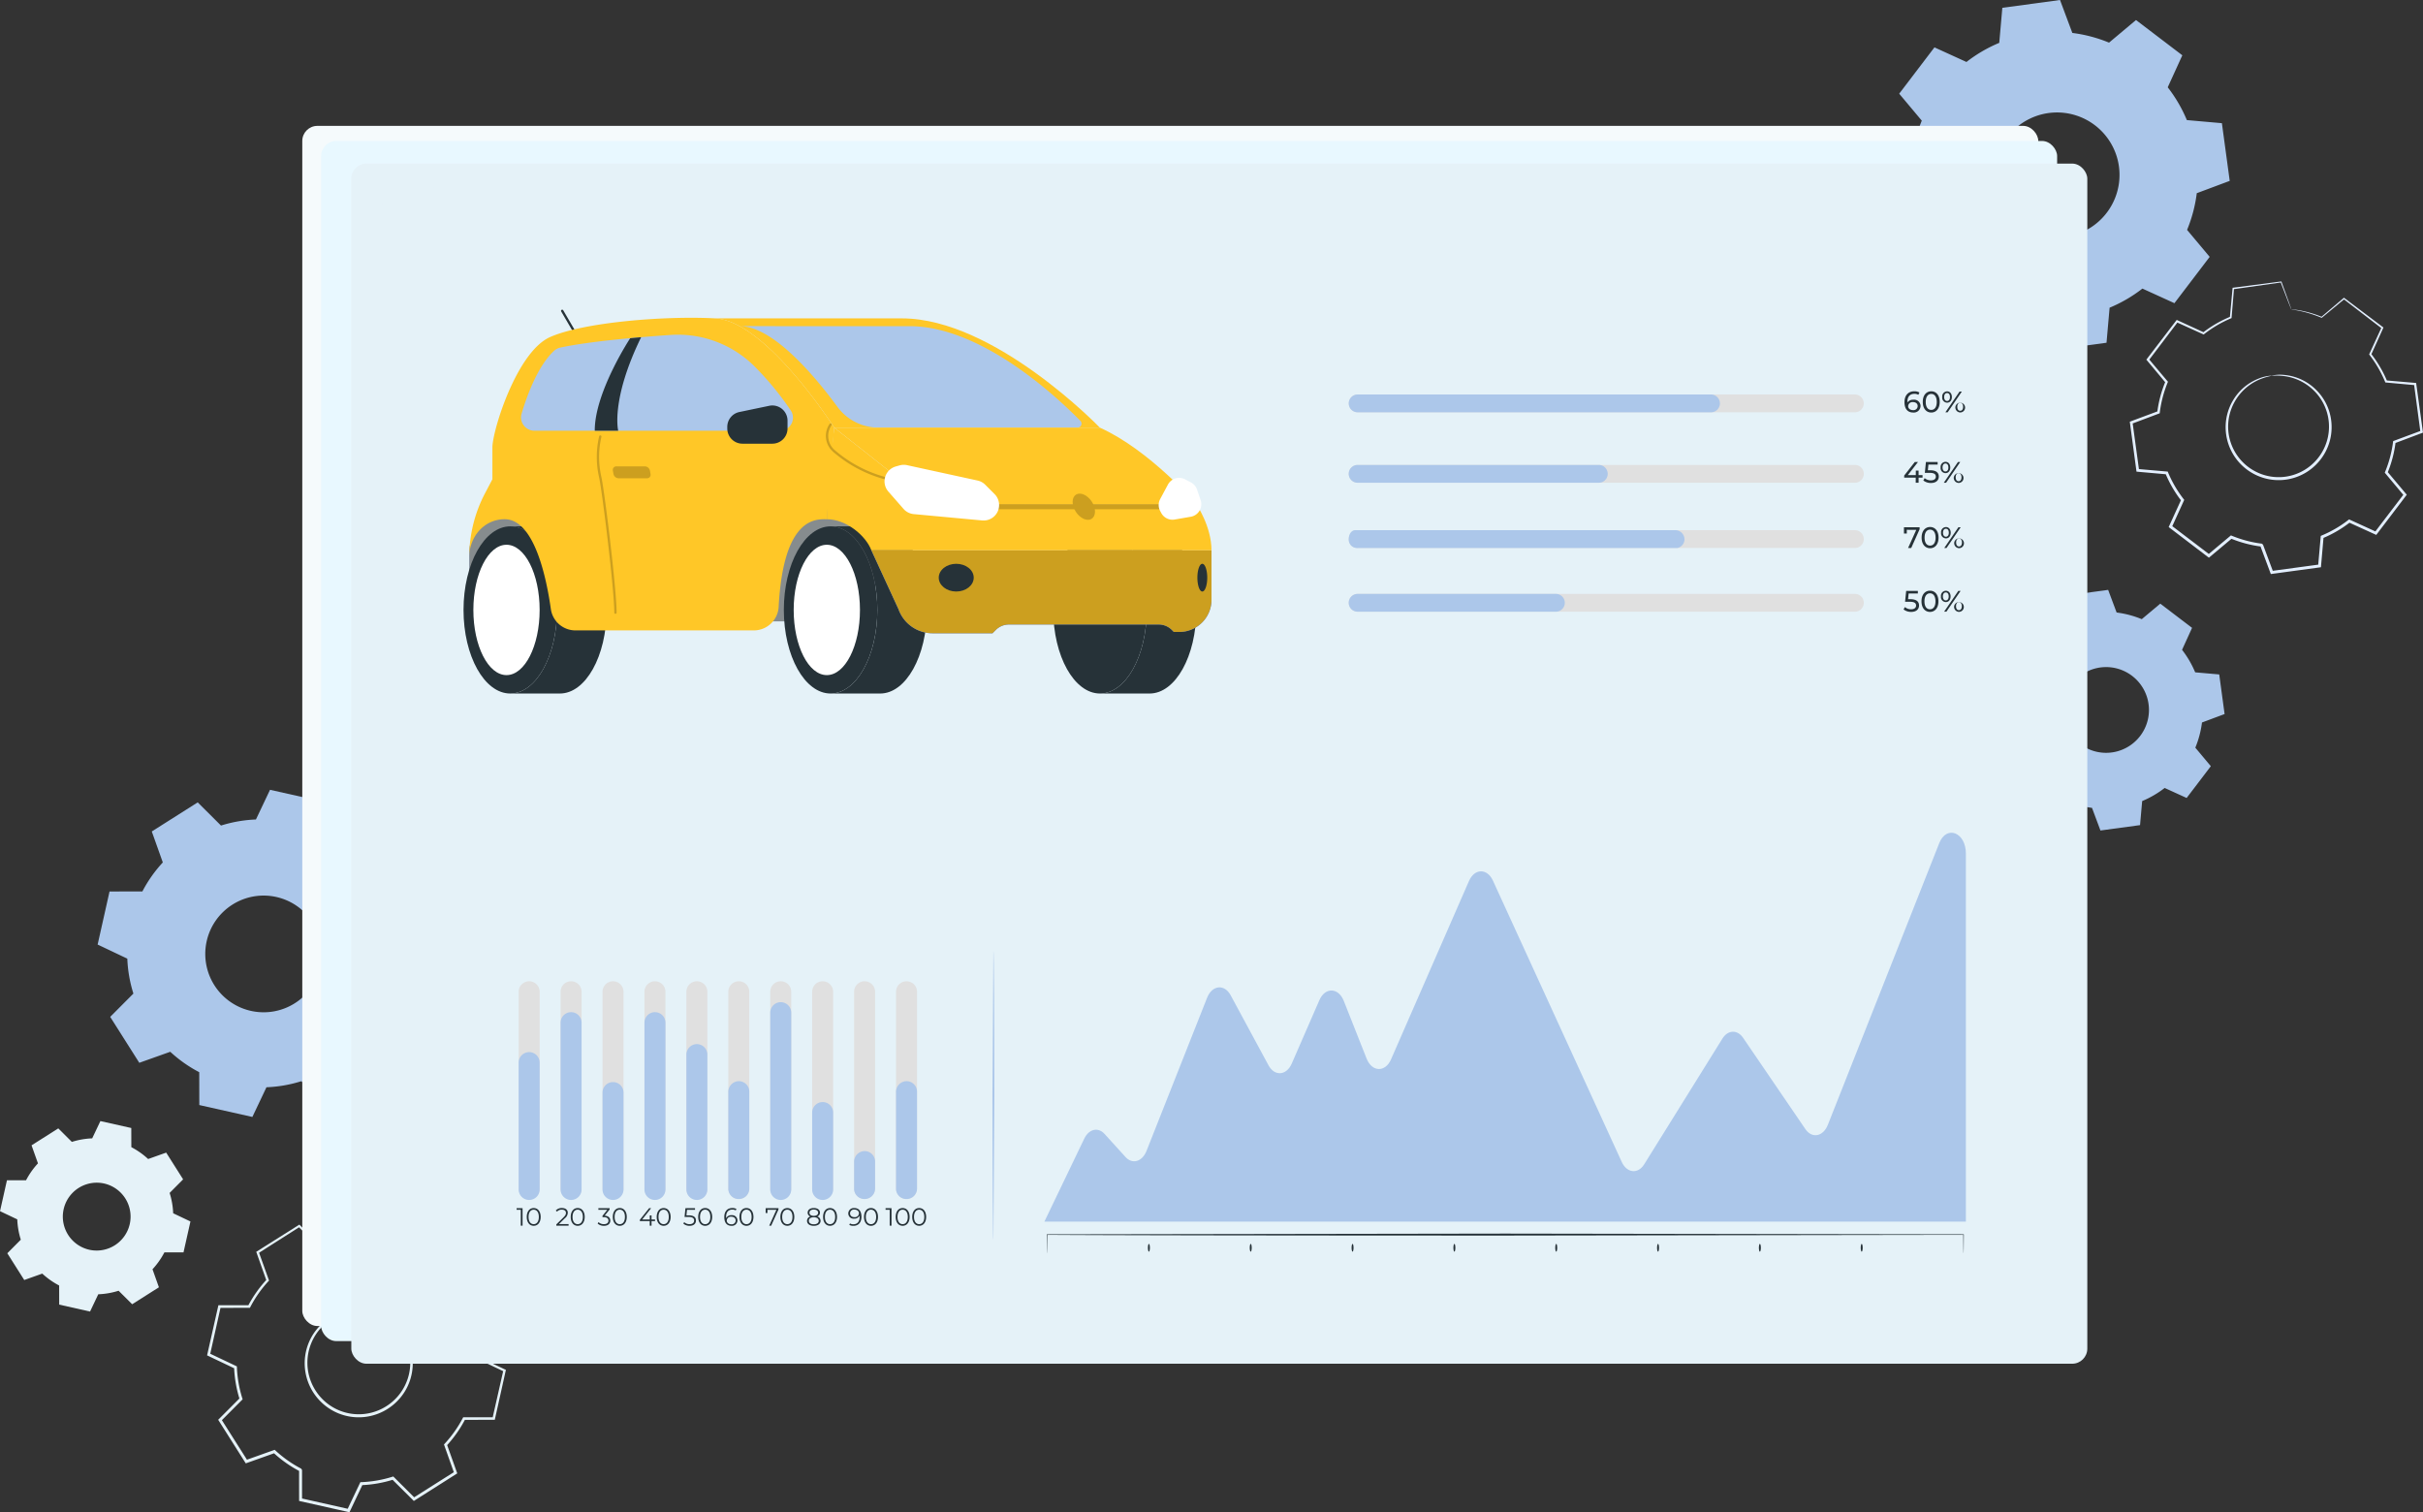 <svg xmlns="http://www.w3.org/2000/svg" xmlns:xlink="http://www.w3.org/1999/xlink" width="642.473" height="400.966"><rect width="100%" height="100%" fill="#333333" stroke="none"/><style>.L{fill:#acc7ea}.M{fill:#263238}.N{fill:#e0e0e0}.O{fill:#cc9f1f}.P{fill-rule:evenodd}.Q{fill:#ffc727}</style><path d="M549.496 8.735a37.88 37.88 0 0 1 9.729 2.569l7.15-5.993 12.283 9.349-3.87 8.489a37.8 37.8 0 0 1 5.07 8.693l9.291.818 2.074 15.3-8.735 3.265a37.75 37.75 0 0 1-2.571 9.73l5.993 7.151-9.348 12.282-8.489-3.869a37.832 37.832 0 0 1-8.7 5.068l-.817 9.29-15.3 2.076-3.26-8.74a37.775 37.775 0 0 1-9.73-2.57l-7.152 5.993-12.282-9.348 3.871-8.49a37.9 37.9 0 0 1-5.069-8.693l-9.289-.819-2.075-15.3 8.735-3.264a37.73 37.73 0 0 1 2.57-9.731l-5.992-7.148 9.347-12.282 8.49 3.871a37.8 37.8 0 0 1 8.694-5.07l.818-9.288 15.295-2.075 3.266 8.735zm-4.59 21.092a16.56 16.56 0 1 0 16.633 12.667 16.57 16.57 0 0 0-16.633-12.667zM85.686 221.281a35.363 35.363 0 0 1 7.683 5.412l8.21-2.923 7.716 12.18-6.149 6.176a35.33 35.33 0 0 1 1.613 9.261l7.87 3.737-3.157 14.069-8.711.019a35.28 35.28 0 0 1-5.414 7.684l2.923 8.211-12.178 7.716-6.177-6.149a35.29 35.29 0 0 1-9.261 1.611l-3.736 7.871L52.847 293l-.018-8.712a35.27 35.27 0 0 1-7.683-5.413l-8.212 2.923-7.714-12.18 6.151-6.176a35.363 35.363 0 0 1-1.613-9.26l-7.869-3.737 3.156-14.069 8.711-.019a35.26 35.26 0 0 1 5.414-7.685l-2.923-8.211 12.178-7.716 6.177 6.15a35.36 35.36 0 0 1 9.261-1.612l3.736-7.869 14.068 3.156.021 8.711zm-12.4 16.555a15.47 15.47 0 0 0-18.479 11.707 15.47 15.47 0 1 0 28.158-4.893 15.47 15.47 0 0 0-9.683-6.814z" class="L P"/><g fill="#e5f2f8"><path d="M98.193 347.755c1.152.16 2.27.51 3.308 1.035a13.92 13.92 0 0 1 6.592 6.673 14.09 14.09 0 0 1 1.346 6.444 14.323 14.323 0 0 1-2.217 7.226 14.34 14.34 0 0 1-6.329 5.438 14.274 14.274 0 0 1-16.593-3.726 14.333 14.333 0 0 1-3.4-7.621 14.32 14.32 0 0 1 1.082-7.481 14.1 14.1 0 0 1 3.97-5.252 13.925 13.925 0 0 1 8.809-3.217 10.56 10.56 0 0 1 3.433.477c-.015.1-1.223-.244-3.424-.165a13.95 13.95 0 0 0-8.453 3.34 13.66 13.66 0 0 0-1.423 19.4 13.554 13.554 0 0 0 15.683 3.517 13.654 13.654 0 0 0 6.022-5.117 13.67 13.67 0 0 0 .98-13.034 13.944 13.944 0 0 0-6.217-6.631c-1.958-1.004-3.197-1.211-3.169-1.306zm11.221-14.976a2.867 2.867 0 0 1-.03-.49l-.035-1.492-.082-5.9.1.124-12.741-2.781.228-.111-3.351 7.131-.06.128-.144.006a31.84 31.84 0 0 0-8.307 1.475l-.151.048-.114-.113-5.6-5.546.354.038-11 7.005.128-.372 2.659 7.421.068.189-.137.148a31.69 31.69 0 0 0-4.833 6.885l-.1.186h-.211l-7.88.028.348-.279-2.838 12.729-.205-.419 7.12 3.374.209.1.009.231a31.8 31.8 0 0 0 1.448 8.275l.071.224-.166.167-5.56 5.589.054-.487 6.984 11.013-.47-.162 7.426-2.646.229-.081.178.165a31.6 31.6 0 0 0 6.857 4.831c.1.159-.214-.354.218.356v3.952q0 1.972.008 3.928l-.313-.39 12.726 2.858-.446.217 3.383-7.116.1-.216.238-.009a31.57 31.57 0 0 0 8.275-1.435l.225-.071.167.166q2.831 2.825 5.582 5.566l-.474-.052q5.643-3.569 11.022-6.968l-.151.435q-1.34-3.781-2.635-7.429l-.073-.206.148-.16a31.6 31.6 0 0 0 4.854-6.866l.1-.187h8.089l-.325.261 2.882-12.72.168.345-7.11-3.4-.158-.076-.006-.173a31.863 31.863 0 0 0-1.423-8.309l-.048-.154.113-.112 5.58-5.567-.032.294-6.916-11.042.212.073-7.442 2.6-.075.026-.057-.053a33.15 33.15 0 0 0-5.061-3.9l-1.355-.817a3.22 3.22 0 0 1-.446-.276 4.18 4.18 0 0 1 .479.217l1.391.762a30.92 30.92 0 0 1 5.168 3.822l-.131-.027 7.409-2.692.134-.049.078.122 7.028 10.986.1.16-.134.135-5.543 5.6.065-.265a32.296 32.296 0 0 1 1.5 8.445l-.165-.249 7.127 3.364.221.1-.053.241-2.831 12.732-.057.26h-.268l-7.879.031.307-.187a32.3 32.3 0 0 1-4.942 7.035l.075-.364q1.3 3.646 2.653 7.423l.1.277-.249.159-11.008 6.99-.258.164-.217-.216-5.59-5.557.39.1a32.364 32.364 0 0 1-8.479 1.481l.34-.225q-1.67 3.526-3.376 7.12l-.136.287-.31-.07-12.727-2.851-.313-.07v-.32q0-1.956-.008-3.928v-3.951l.215.354a32.355 32.355 0 0 1-7.031-4.956l.406.084-7.428 2.643-.3.106-.171-.269-6.975-11.021-.168-.265.222-.223 5.566-5.582-.094.39a32.48 32.48 0 0 1-1.47-8.478l.217.33-7.113-3.388-.27-.129.066-.29 2.869-12.724.063-.279h8.165l-.306.186a32.33 32.33 0 0 1 4.962-7.017l-.069.336-2.63-7.431-.085-.239.214-.134 11.031-6.954.194-.123.161.161 5.571 5.578-.265-.064a32.27 32.27 0 0 1 8.447-1.442l-.2.134 3.408-7.1.071-.148.158.037 12.708 2.928.1.023v.1l-.054 5.844-.027 1.512a3.93 3.93 0 0 1-.048.514z"/><path d="M34.811 304.16a20.62 20.62 0 0 1 4.474 3.151l4.779-1.7 4.492 7.09-3.579 3.6a20.55 20.55 0 0 1 .94 5.391l4.581 2.175-1.838 8.19-5.071.011a20.51 20.51 0 0 1-3.152 4.474l1.7 4.78-7.09 4.492-3.6-3.579c-1.747.552-3.56.867-5.391.938l-2.175 4.582-8.186-1.84-.011-5.071a20.56 20.56 0 0 1-4.473-3.152l-4.781 1.7-4.492-7.091 3.58-3.6a20.616 20.616 0 0 1-.939-5.39l-4.574-2.174 1.837-8.19 5.071-.011a20.54 20.54 0 0 1 3.152-4.474l-1.7-4.78 7.089-4.492 3.6 3.58a20.56 20.56 0 0 1 5.392-.939l2.174-4.581 8.19 1.837.012 5.071zm-7.221 9.638a9 9 0 0 0-3.937 17.564 9 9 0 0 0 9.573-13.598 9 9 0 0 0-5.636-3.966z" class="P"/></g><path d="M561.226 162.406a26 26 0 0 1 6.677 1.764l4.907-4.112 8.43 6.416-2.656 5.825a25.976 25.976 0 0 1 3.48 5.966l6.376.561 1.423 10.5-5.995 2.24a25.92 25.92 0 0 1-1.764 6.678l4.112 4.908-6.415 8.429-5.827-2.656a25.969 25.969 0 0 1-5.966 3.478l-.561 6.376-10.5 1.425-2.24-6a25.91 25.91 0 0 1-6.677-1.764l-4.909 4.113-8.429-6.416 2.657-5.827a25.99 25.99 0 0 1-3.479-5.965l-6.375-.562-1.425-10.5 6-2.24a25.92 25.92 0 0 1 1.764-6.678l-4.114-4.908 6.415-8.429 5.827 2.656a25.973 25.973 0 0 1 5.966-3.479l.561-6.376 10.5-1.424 2.242 5.995zm-3.149 14.476a11.367 11.367 0 1 0 11.416 8.693 11.37 11.37 0 0 0-11.416-8.693z" class="L P"/><path fill="#e3efff" d="M602.341 99.6a10.38 10.38 0 0 1 3.394-.177 13.65 13.65 0 0 1 8.337 3.883 13.833 13.833 0 0 1 3.436 5.465 14.05 14.05 0 0 1 .428 7.4 14.065 14.065 0 0 1-3.962 7.159 14 14 0 0 1-16.524 2.239 14.054 14.054 0 0 1-5.728-5.845 14.04 14.04 0 0 1-1.56-7.245 13.84 13.84 0 0 1 1.857-6.184 13.657 13.657 0 0 1 7-5.963 10.364 10.364 0 0 1 3.318-.733c.019.1-1.208.194-3.2 1.018a13.675 13.675 0 0 0-6.63 5.954 13.4 13.4 0 0 0 5.315 18.322 13.293 13.293 0 0 0 15.616-2.119 13.4 13.4 0 0 0 .241-19.074 13.67 13.67 0 0 0-7.979-3.973c-2.143-.264-3.35-.027-3.359-.127zm5.203-17.597a3.03 3.03 0 0 1-.2-.441l-.541-1.36-2.088-5.392.135.08-12.657 1.795.171-.18-.646 7.7-.011.138-.13.055a31.3 31.3 0 0 0-7.133 4.19l-.122.1-.144-.065-7.043-3.187.34-.085-7.721 10.193-.009-.386 4.976 5.914.127.151-.075.182a31.09 31.09 0 0 0-2.093 7.98l-.025.2-.193.073-7.233 2.715.225-.375 1.735 12.669-.331-.315 7.7.671.225.019.087.209a31.227 31.227 0 0 0 4.155 7.112l.141.182-.1.21-3.2 7.035-.118-.466 10.18 7.741-.488.012 5.924-4.967.182-.153.22.091a31.02 31.02 0 0 0 7.952 2.1h.006c.143.113-.318-.252.322.253v.007l.006.015.01.028.022.057.042.114.085.228.17.455.34.91.678 1.816 1.348 3.608-.421-.252 12.673-1.717-.335.352.68-7.7.021-.233.216-.09a30.986 30.986 0 0 0 7.117-4.142l.182-.142.21.1 7.031 3.211-.454.114 7.754-10.167.01.451-4.957-5.93-.138-.164.082-.2a31.05 31.05 0 0 0 2.118-7.968l.026-.206.193-.071 7.24-2.694-.209.351-1.692-12.676.272.26-7.7-.7-.171-.015-.065-.157a31.23 31.23 0 0 0-4.143-7.152l-.1-.125.066-.142 3.229-7.021.071.281-10.142-7.79.22-.006-5.956 4.927-.059.049-.07-.029a32.44 32.44 0 0 0-5.984-1.856l-1.524-.289a3.28 3.28 0 0 1-.5-.1 3.68 3.68 0 0 1 .514.035l1.539.226c2.074.371 4.103.958 6.055 1.75l-.129.02 5.891-5 .107-.091.113.086 10.211 7.7.147.111-.076.17-3.183 7.044-.031-.266a31.62 31.62 0 0 1 4.256 7.252l-.236-.172 7.7.659.239.02.033.239 1.744 12.669.035.258-.245.092-7.232 2.718.218-.276a31.65 31.65 0 0 1-2.141 8.153l-.056-.361 4.972 5.918.187.222-.176.231-7.733 10.182-.181.239-.273-.124-7.036-3.2.392-.046a31.64 31.64 0 0 1-7.289 4.254l.236-.322-.673 7.7-.027.31-.309.042-12.666 1.721-.311.042-.11-.294q-.671-1.8-1.349-3.608l-.678-1.815-.34-.911-.17-.455-.085-.228-.042-.114-.022-.057-.01-.028-.006-.014v-.007l.318.252h-.006a31.73 31.73 0 0 1-8.154-2.155l.4-.062-5.926 4.964-.239.2-.249-.189-10.173-7.75-.245-.187.128-.28 3.212-7.032.046.391a31.9 31.9 0 0 1-4.244-7.291l.312.229-7.694-.686-.292-.026-.039-.29-1.7-12.674-.038-.278.263-.1 7.24-2.694-.217.276a31.63 31.63 0 0 1 2.165-8.144l.051.333-4.953-5.934-.16-.191.151-.2 7.767-10.158.137-.178.2.093 7.025 3.227-.266.031a31.6 31.6 0 0 1 7.273-4.208l-.141.192.708-7.693.014-.16.158-.021 12.681-1.646.1-.013.034.094 1.945 5.391.49 1.4a3.76 3.76 0 0 1 .15.495z"/><rect width="460.307" height="318.21" x="80.154" y="33.377" fill="#f5fafc" rx="4"/><rect width="460.307" height="318.21" x="85.154" y="37.377" fill="#e8f8ff" rx="4"/><g fill="#e5f2f8"><rect width="460.307" height="318.21" x="93.154" y="43.377" rx="4"/><path d="M106.288 52.26a2.836 2.836 0 1 1-.831-2.005 2.84 2.84 0 0 1 .831 2.005zm10.227 0a2.836 2.836 0 1 1-.831-2.005 2.84 2.84 0 0 1 .831 2.005zm10.227 0a2.835 2.835 0 1 1-5.67-.003 2.835 2.835 0 0 1 5.67.003z"/></g><path fill="#407bff" d="M124.433 164.748H232.01v-33.535h-94.826l-8.848 7.191a10.558 10.558 0 0 0-3.9 8.193z"/><path d="M124.433 164.748H232.01v-33.535h-94.826l-8.848 7.191a10.558 10.558 0 0 0-3.9 8.193z" class="O" opacity=".5"/><g class="M"><path d="M232.629 161.724c0-12.24-5.549-22.162-12.395-22.162h13.148c6.845 0 12.394 9.922 12.394 22.162s-5.549 22.161-12.394 22.161h-13.148c6.845 0 12.395-9.922 12.395-22.161z"/><ellipse cx="220.234" cy="161.723" rx="12.394" ry="22.161"/></g><ellipse cx="219.237" cy="161.723" fill="#fff" rx="8.787" ry="17.281"/><g class="M"><path d="M304.067 161.724c0-12.24-5.549-22.162-12.394-22.162h13.148c6.845 0 12.394 9.922 12.394 22.162s-5.549 22.161-12.394 22.161h-13.148c6.845 0 12.394-9.922 12.394-22.161z"/><ellipse cx="291.673" cy="161.723" rx="12.394" ry="22.161"/><path d="M147.693 161.724c0-12.24-5.549-22.162-12.394-22.162h13.148c6.846 0 12.395 9.922 12.395 22.162s-5.549 22.161-12.395 22.161h-13.148c6.845 0 12.394-9.922 12.394-22.161z"/><ellipse cx="135.299" cy="161.723" rx="12.394" ry="22.161"/></g><ellipse cx="134.302" cy="161.723" fill="#fff" rx="8.787" ry="17.281"/><use xlink:href="#B" fill="#407bff"/><use xlink:href="#B" class="O"/><path d="M153.399 90.155a.3.3 0 0 0 .156-.043.308.308 0 0 0 .111-.422l-4.329-7.421a.31.31 0 0 0-.536.003.31.31 0 0 0 .002.309l4.329 7.421a.31.31 0 0 0 .267.153z" class="M"/><g class="Q"><path d="M130.563 127.073v-8.435c0-4.432 6.444-25.357 15.309-29.273s30.3-5.669 43.807-4.948 31.519 28.964 31.519 28.964l-1.959 24.292c-2.744 0-11.487-.825-12.77 23.208a6.61 6.61 0 0 1-6.589 6.271h-47.287a6.593 6.593 0 0 1-6.532-5.668c-1.213-8.564-4.465-23.815-12.249-23.815-5.463 0-9.38 4.676-9.38 10.036 0-5.89 1.432-11.692 4.173-16.906z"/><path d="M239.156 84.417c24.6 0 52.466 28.964 52.466 28.964h-70.425s-18.013-28.243-31.517-28.964z"/></g><path d="M241.149 86.481c19.246 0 39.427 19.086 45.312 25.1a1.054 1.054 0 0 1-.755 1.795h-52.762a13.5 13.5 0 0 1-10.892-5.5c-5.671-7.731-16.6-20.926-25.452-21.4z" class="L"/><path d="m221.196 113.381 26.017 20.529 70-.223s4.02 5.841 4.02 12.232h-90.185c-1.477-3.917-6.657-8.246-11.811-8.246 0-7.284 1.959-24.292 1.959-24.292z" class="Q"/><path d="M238.223 127.859a.31.31 0 0 0 .311-.286.31.31 0 0 0-.265-.329 34.28 34.28 0 0 1-16.882-7.853 4.99 4.99 0 0 1-.9-6.642.31.31 0 0 0-.082-.428.31.31 0 0 0-.428.079 5.6 5.6 0 0 0 1.007 7.464 34.9 34.9 0 0 0 17.19 7.993z" opacity=".2"/><path d="M317.22 133.687s-12.3-14.327-25.6-20.306h-70.424l26.017 20.529z" class="Q"/><path d="M262.761 133.687h46.178v1.34h-46.178z" class="O"/><path fill="#fff" d="m263.717 131.001-2.483-2.483a4.107 4.107 0 0 0-2.03-1.108l-18.687-4.07a4.11 4.11 0 0 0-1.986.059l-1 .281a4.107 4.107 0 0 0-2.823 2.783 4.11 4.11 0 0 0 .845 3.874l4.017 4.591a4.105 4.105 0 0 0 2.711 1.385l18.151 1.682a4.11 4.11 0 0 0 3.277-1.179 4.106 4.106 0 0 0 1.21-2.906 4.11 4.11 0 0 0-1.202-2.909zm43.915 1.312 2.052-3.826a3.37 3.37 0 0 1 1.239-1.3 3.376 3.376 0 0 1 3.3-.095l1.552.814a3.37 3.37 0 0 1 1.628 1.9l.951 2.8c.317.934.209 1.96-.295 2.808a3.37 3.37 0 0 1-2.325 1.6l-4.272.738a3.374 3.374 0 0 1-3.544-1.725l-.283-.526a3.37 3.37 0 0 1-.003-3.188z"/><path d="M206.811 114.205h-65.109a3.54 3.54 0 0 1-3.388-4.558c1.481-4.952 4.336-12.683 8.6-16.63a3.57 3.57 0 0 1 1.69-.865c7.674-1.627 20.013-2.71 29.167-3.339a28.78 28.78 0 0 1 22.515 8.556 78.99 78.99 0 0 1 9.392 11.461 3.456 3.456 0 0 1-2.867 5.375z" class="L"/><path d="M248.914 153.165c0 2.03 2.077 3.677 4.638 3.677s4.638-1.646 4.638-3.677-2.077-3.676-4.638-3.676-4.638 1.649-4.638 3.676z" class="M"/><path d="M286.284 130.88c-1.522 0-2.265 1.557-1.659 3.478s2.331 3.477 3.853 3.477 2.265-1.557 1.659-3.477-2.331-3.478-3.853-3.478z" class="O"/><path d="M317.494 153.165c0 2.03.584 3.677 1.306 3.677s1.306-1.646 1.306-3.677-.584-3.676-1.306-3.676-1.306 1.649-1.306 3.676zm-108.676-39.547v-2.084a4.023 4.023 0 0 0-4.846-3.94l-7.929 1.653a4.024 4.024 0 0 0-3.2 3.94v.431a4.026 4.026 0 0 0 4.024 4.024h7.925a4.03 4.03 0 0 0 2.846-1.178 4.027 4.027 0 0 0 1.18-2.846zm-41.716-23.941 2.9-.269c-8.156 16.706-6.077 24.8-6.077 24.8h-6.219c-.06-10.175 9.396-24.531 9.396-24.531z" class="M"/><path d="M163.19 162.755a.31.31 0 0 0 .309-.309c0-6.258-3.19-32.065-4.027-35.936a23.64 23.64 0 0 1-.006-10.67.31.31 0 0 0-.209-.384.31.31 0 0 0-.384.209 24.275 24.275 0 0 0-.005 10.976c.833 3.857 4.013 29.57 4.013 35.8a.306.306 0 0 0 .088.222.31.31 0 0 0 .221.092zm.82-35.94h7.541a.933.933 0 0 0 .941-1.142l-.155-.876a1.427 1.427 0 0 0-1.344-1.142h-7.542a.933.933 0 0 0-.941 1.142l.155.876a1.43 1.43 0 0 0 1.345 1.142z" opacity=".2"/><path d="m276.925 323.915 10.576-22.014c1.232-2.564 3.674-3.126 5.385-1.239l5.563 6.131c1.818 2 4.427 1.228 5.565-1.651l16.053-40.578c1.34-3.386 4.6-3.731 6.257-.659l10.021 18.548c1.616 2.99 4.772 2.758 6.173-.457l7.321-16.8c1.527-3.506 5.056-3.395 6.479.2l6.046 15.286c1.422 3.593 4.947 3.707 6.476.209l20.672-47.3c1.471-3.366 4.825-3.418 6.345-.1l34.153 74.582c1.369 2.99 4.3 3.307 5.955.646l20.749-33.344c1.458-2.341 3.96-2.426 5.489-.185l16.5 24.182c1.761 2.58 4.719 2.014 5.966-1.139l29.527-74.66c1.938-4.9 7.071-2.894 7.071 2.767v97.572z" class="L"/><g class="M"><path d="M520.643 332.269a1.8 1.8 0 0 1-.018-.294l-.017-.9-.034-3.729.069.068-121.5.192c-58.317 0-107.4-.081-121.508-.192l.068-.068-.033 3.729-.018.9c.002.098-.004.197-.017.294a1.8 1.8 0 0 1-.018-.294c0-.213-.01-.507-.017-.9l-.034-3.729v-.068h.069l121.508-.192 121.5.192h.069v.068l-.033 3.729-.018.9c.002.098-.004.197-.018.294z"/><use xlink:href="#C"/><use xlink:href="#D"/><use xlink:href="#E"/><use xlink:href="#C" x="81.001"/><path d="M412.646 331.879c-.144 0-.261-.463-.261-1.036s.117-1.036.261-1.036.26.463.26 1.036-.122 1.036-.26 1.036z"/><use xlink:href="#D" x="108.002"/><use xlink:href="#E" x="108.002"/><use xlink:href="#C" x="189.003"/></g><g class="N"><use xlink:href="#F"/><path d="M491.985 109.319H359.826a2.365 2.365 0 0 1 0-4.718h132.159a2.365 2.365 0 0 1 0 4.718z"/></g><path d="M423.938 127.998h-63.956a2.36 2.36 0 0 1-2.359-2.359 2.36 2.36 0 0 1 2.359-2.359h63.955a2.36 2.36 0 0 1 2.043 3.539 2.36 2.36 0 0 1-2.043 1.179z" class="L"/><path d="M509.774 126.647h-1.046V128h-.763v-1.353h-3.059v-.55l2.816-3.6h.849l-2.7 3.475h2.115v-1.195h.739v1.195h1.046zm4.309-.299c0 .952-.676 1.715-2.083 1.715a3.15 3.15 0 0 1-2.02-.668l.361-.622a2.47 2.47 0 0 0 1.651.59c.833 0 1.306-.385 1.306-.983 0-.621-.393-1.007-1.667-1.007h-1.251l.291-2.878h3.106v.684h-2.445l-.149 1.509h.613c1.642.001 2.287.686 2.287 1.66zm.488-2.397a1.33 1.33 0 0 1 1.281-1.5c.763 0 1.274.6 1.274 1.5s-.51 1.5-1.274 1.5a1.33 1.33 0 0 1-1.281-1.5zm2.051 0c0-.66-.291-1.055-.77-1.055s-.771.4-.771 1.055.3 1.053.771 1.053.77-.391.77-1.053zm2.548-1.455h.606l-3.759 5.5h-.605zm-1.108 4.049a1.294 1.294 0 1 1 1.274 1.5 1.324 1.324 0 0 1-.969-.468 1.33 1.33 0 0 1-.304-1.032zm2.044 0c0-.652-.3-1.054-.771-1.054s-.77.393-.77 1.054.29 1.054.77 1.054.771-.401.771-1.054z" class="M"/><use xlink:href="#F" y="17.299" class="N"/><path d="M444.776 145.297h-84.647a2.225 2.225 0 0 1-2.5-2.358c0-1.3.745-2.359 1.666-2.359h84.647a2.456 2.456 0 0 1 2.71 2.359 2.374 2.374 0 0 1-1.876 2.358z" class="L"/><path d="M508.995 139.795v.535l-2.224 4.969h-.833l2.177-4.82H505.6v.983h-.755v-1.667zm.535 2.753c0-1.793.96-2.815 2.249-2.815s2.24 1.022 2.24 2.815-.96 2.815-2.24 2.815-2.249-1.022-2.249-2.815zm3.7 0c0-1.408-.6-2.115-1.454-2.115s-1.463.707-1.463 2.115.6 2.114 1.463 2.114 1.457-.708 1.457-2.114zm1.459-1.298a1.33 1.33 0 0 1 1.281-1.5c.764 0 1.275.6 1.275 1.5s-.511 1.5-1.275 1.5a1.33 1.33 0 0 1-1.281-1.5zm2.052 0c0-.66-.291-1.054-.771-1.054s-.769.4-.769 1.054.3 1.054.769 1.054.771-.394.771-1.054zm2.547-1.455h.606l-3.759 5.5h-.6zm-1.108 4.05a1.295 1.295 0 1 1 1.273 1.5 1.33 1.33 0 0 1-.97-.467 1.326 1.326 0 0 1-.304-1.033zm2.044 0c0-.653-.3-1.055-.77-1.055s-.771.393-.771 1.055.29 1.053.771 1.053.77-.401.77-1.053z" class="M"/><use xlink:href="#F" y="34.191" class="N"/><path d="M412.555 162.19h-52.573a2.36 2.36 0 0 1-2.359-2.359 2.36 2.36 0 0 1 2.359-2.359h52.573a2.36 2.36 0 0 1 2.359 2.359 2.36 2.36 0 0 1-2.359 2.359z" class="L"/><path d="M508.845 160.533c0 .952-.676 1.714-2.083 1.714a3.15 3.15 0 0 1-2.021-.668l.362-.621a2.47 2.47 0 0 0 1.651.589c.833 0 1.306-.384 1.306-.983 0-.621-.394-1.006-1.667-1.006h-1.251l.291-2.879h3.1v.684h-2.444l-.149 1.51h.613c1.647.005 2.292.69 2.292 1.66zm.653-1.1c0-1.793.96-2.815 2.249-2.815s2.241 1.022 2.241 2.815-.96 2.815-2.241 2.815-2.249-1.015-2.249-2.815zm3.7 0c0-1.408-.6-2.115-1.454-2.115s-1.463.707-1.463 2.115.6 2.114 1.463 2.114 1.459-.704 1.459-2.114zm1.46-1.294a1.33 1.33 0 0 1 1.281-1.5c.764 0 1.274.6 1.274 1.5s-.51 1.5-1.274 1.5a1.33 1.33 0 0 1-1.281-1.5zm2.051 0c0-.66-.291-1.054-.771-1.054s-.77.4-.77 1.054.3 1.054.77 1.054.768-.394.768-1.054zm2.547-1.455h.606l-3.759 5.5h-.605zm-1.107 4.049a1.294 1.294 0 1 1 1.274 1.5 1.324 1.324 0 0 1-.969-.468 1.33 1.33 0 0 1-.304-1.032zm2.044 0c0-.652-.3-1.054-.771-1.054s-.769.393-.769 1.054.29 1.054.769 1.054.771-.401.771-1.054z" class="M"/><path d="M453.687 109.319h-93.7a2.36 2.36 0 0 1-2.36-2.359 2.36 2.36 0 0 1 2.36-2.359h93.7a2.36 2.36 0 0 1 2.359 2.359 2.36 2.36 0 0 1-2.359 2.359z" class="L"/><path d="M509.246 107.644a1.78 1.78 0 0 1-1.95 1.738c-1.478 0-2.311-.992-2.311-2.745 0-1.879 1.062-2.886 2.6-2.886a2.64 2.64 0 0 1 1.368.322l-.3.613a1.91 1.91 0 0 0-1.052-.259c-1.117 0-1.832.7-1.832 2.075-.001.067.001.134.008.2a1.83 1.83 0 0 1 1.58-.723 1.7 1.7 0 0 1 1.889 1.665zm-.762.031c0-.644-.488-1.062-1.258-1.062a1.14 1.14 0 0 0-1.267 1.07c0 .566.456 1.062 1.306 1.062a1.09 1.09 0 0 0 1.219-1.07zm1.352-1.108c0-1.792.96-2.815 2.249-2.815s2.24 1.023 2.24 2.815-.959 2.816-2.24 2.816-2.249-1.023-2.249-2.816zm3.7 0c0-1.408-.6-2.115-1.454-2.115s-1.463.707-1.463 2.115.6 2.115 1.463 2.115 1.457-.708 1.457-2.115zm1.459-1.297a1.335 1.335 0 0 1 .309-1.034 1.33 1.33 0 0 1 .973-.466c.762 0 1.274.6 1.274 1.5s-.511 1.5-1.274 1.5a1.333 1.333 0 0 1-1.282-1.5zm2.052 0c0-.66-.291-1.054-.771-1.054s-.771.4-.771 1.054.3 1.054.771 1.054.771-.394.771-1.054zm2.547-1.455h.606l-3.759 5.5h-.605zm-1.108 4.049a1.294 1.294 0 1 1 1.274 1.5 1.324 1.324 0 0 1-.969-.468 1.33 1.33 0 0 1-.303-1.032zm2.044 0c0-.652-.3-1.054-.772-1.054s-.769.393-.769 1.054.29 1.054.769 1.054.773-.401.773-1.054z" class="M"/><use xlink:href="#G" class="N"/><path d="M140.309 318.168a2.78 2.78 0 0 1-2.781-2.782v-33.637a2.78 2.78 0 0 1 2.781-2.782 2.78 2.78 0 0 1 2.782 2.782v33.638a2.78 2.78 0 0 1-2.782 2.781z" class="L"/><g class="M"><path d="M138.56 320.345v4.639h-.475v-4.215h-1.1v-.424z"/><use xlink:href="#H"/></g><use xlink:href="#I" class="N"/><use xlink:href="#J" class="L"/><path d="M150.764 324.559v.424h-3.253v-.338l1.928-1.889c.523-.516.623-.828.623-1.146 0-.537-.378-.869-1.088-.869a1.57 1.57 0 0 0-1.265.517l-.338-.291a2.08 2.08 0 0 1 1.643-.663c.941 0 1.537.477 1.537 1.253a1.91 1.91 0 0 1-.761 1.451l-1.577 1.551zm.567-1.895c0-1.478.775-2.359 1.848-2.359s1.856.881 1.856 2.359-.782 2.359-1.856 2.359-1.848-.881-1.848-2.359zm3.214 0c0-1.24-.556-1.922-1.366-1.922s-1.365.682-1.365 1.922.557 1.921 1.365 1.921 1.366-.681 1.366-1.921z" class="M"/><use xlink:href="#G" x="22.237" class="N"/><path d="M162.546 318.168a2.78 2.78 0 0 1-2.781-2.782v-25.691a2.78 2.78 0 0 1 2.781-2.781 2.78 2.78 0 0 1 2.782 2.781v25.692a2.782 2.782 0 0 1-2.782 2.781z" class="L"/><path d="M161.824 323.652c0 .775-.563 1.372-1.684 1.372a2.41 2.41 0 0 1-1.669-.6l.231-.377a2.03 2.03 0 0 0 1.438.536c.769 0 1.193-.357 1.193-.934 0-.557-.39-.922-1.252-.922h-.331v-.351l1.286-1.61h-2.373v-.424h2.983v.338l-1.313 1.649c.994.057 1.491.58 1.491 1.323zm.665-.988c0-1.478.775-2.359 1.849-2.359s1.855.881 1.855 2.359-.781 2.359-1.855 2.359-1.849-.881-1.849-2.359zm3.214 0c0-1.24-.556-1.922-1.365-1.922s-1.365.682-1.365 1.922.556 1.921 1.365 1.921 1.362-.681 1.362-1.921z" class="M"/><use xlink:href="#I" x="22.236" class="N"/><use xlink:href="#J" x="22.236" class="L"/><g class="M"><path d="M173.686 323.764h-.928v1.22h-.477v-1.22h-2.617v-.344l2.457-3.075h.53l-2.372 2.995h2.014v-1.073h.464v1.073h.928zM174.12 322.664c0-1.478.775-2.359 1.849-2.359s1.855.881 1.855 2.359-.781 2.359-1.855 2.359-1.849-.881-1.849-2.359zm3.214 0c0-1.24-.556-1.922-1.365-1.922s-1.365.682-1.365 1.922.556 1.921 1.365 1.921 1.365-.681 1.365-1.921z"/></g><path d="M184.781 317.922a2.78 2.78 0 0 1-2.781-2.781v-52.179a2.78 2.78 0 0 1 2.781-2.781 2.78 2.78 0 0 1 2.781 2.781v52.179a2.78 2.78 0 0 1-2.781 2.781z" class="N"/><path d="M184.781 318.168a2.78 2.78 0 0 1-2.781-2.782V279.63a2.78 2.78 0 0 1 2.781-2.781 2.78 2.78 0 0 1 2.781 2.781v35.757a2.78 2.78 0 0 1-2.781 2.781z" class="L"/><path d="M184.534 323.618c0 .789-.549 1.406-1.683 1.406a2.4 2.4 0 0 1-1.663-.6l.232-.377a2 2 0 0 0 1.424.536c.788 0 1.206-.384 1.206-.948 0-.6-.37-.968-1.55-.968h-.989l.239-2.325h2.538v.424h-2.12l-.159 1.477h.6c1.395.003 1.925.553 1.925 1.375zm.599-.954c0-1.478.775-2.359 1.849-2.359s1.856.881 1.856 2.359-.782 2.359-1.856 2.359-1.849-.881-1.849-2.359zm3.214 0c0-1.24-.556-1.922-1.365-1.922s-1.365.682-1.365 1.922.557 1.921 1.365 1.921 1.365-.681 1.365-1.921z" class="M"/><use xlink:href="#G" x="55.59" class="N"/><path d="M195.899 317.921a2.742 2.742 0 0 1-2.781-2.535v-25.692a2.846 2.846 0 0 1 2.781-3.027 2.783 2.783 0 0 1 2.782 2.782v25.692a2.78 2.78 0 0 1-2.782 2.78z" class="L"/><path d="M195.534 323.599a1.446 1.446 0 0 1-1.583 1.425c-1.233 0-1.9-.855-1.9-2.32 0-1.577.86-2.4 2.12-2.4.383-.017.763.07 1.1.252l-.192.384a1.62 1.62 0 0 0-.9-.218c-1 0-1.644.641-1.644 1.9 0 .106.007.238.02.377a1.48 1.48 0 0 1 1.418-.795 1.4 1.4 0 0 1 1.561 1.395zm-.47.013c0-.61-.45-1-1.167-1a1.075 1.075 0 0 0-1.193 1.014c0 .51.424.994 1.226.994.288.034.577-.057.793-.249a1.02 1.02 0 0 0 .341-.759zm1.016-.948c0-1.478.775-2.359 1.849-2.359s1.856.881 1.856 2.359-.783 2.359-1.856 2.359-1.849-.881-1.849-2.359zm3.214 0c0-1.24-.556-1.922-1.365-1.922s-1.365.682-1.365 1.922.556 1.921 1.365 1.921 1.365-.681 1.365-1.921z" class="M"/><use xlink:href="#I" x="55.59" class="N"/><path d="M207.018 318.168a2.783 2.783 0 0 1-2.782-2.782v-46.881a2.78 2.78 0 0 1 2.782-2.781 2.78 2.78 0 0 1 2.781 2.781v46.881a2.78 2.78 0 0 1-2.781 2.782z" class="L"/><path d="M206.424 320.345v.338l-1.941 4.3h-.517l1.909-4.215h-2.385v.868h-.47v-1.292zm.494 2.319c0-1.478.775-2.359 1.849-2.359s1.855.881 1.855 2.359-.783 2.359-1.855 2.359-1.849-.881-1.849-2.359zm3.214 0c0-1.24-.556-1.922-1.365-1.922s-1.366.682-1.366 1.922.557 1.921 1.366 1.921 1.365-.681 1.365-1.921z" class="M"/><use xlink:href="#G" x="77.822" class="N"/><path d="M218.131 318.168a2.78 2.78 0 0 1-2.781-2.782v-20.394a2.78 2.78 0 0 1 2.781-2.78 2.78 2.78 0 0 1 2.782 2.781v20.395a2.782 2.782 0 0 1-2.782 2.78z" class="L"/><g class="M"><path d="M217.581 323.692c0 .821-.7 1.332-1.8 1.332s-1.789-.51-1.789-1.332a1.16 1.16 0 0 1 .894-1.141 1.047 1.047 0 0 1-.729-1.021c0-.755.643-1.226 1.624-1.226s1.637.471 1.637 1.226a1.05 1.05 0 0 1-.742 1.021 1.17 1.17 0 0 1 .905 1.141zm-.49-.007c0-.57-.49-.929-1.312-.929s-1.306.358-1.306.929.484.934 1.306.934 1.312-.358 1.312-.934zm-1.312-1.306c.722 0 1.153-.324 1.153-.828 0-.522-.457-.841-1.153-.841s-1.147.319-1.147.836.425.833 1.147.833z"/><use xlink:href="#K"/></g><use xlink:href="#I" x="77.825" class="N"/><path d="M229.253 317.919a2.742 2.742 0 0 1-2.782-2.535v-7.151a2.846 2.846 0 0 1 2.782-3.027 2.78 2.78 0 0 1 2.781 2.781v7.152a2.78 2.78 0 0 1-2.781 2.78z" class="L"/><path d="M228.415 322.628c0 1.577-.862 2.4-2.12 2.4a2.117 2.117 0 0 1-1.1-.252l.191-.384a1.64 1.64 0 0 0 .9.218c1 0 1.643-.642 1.643-1.9 0-.1-.006-.238-.019-.377a1.48 1.48 0 0 1-1.419.794 1.4 1.4 0 0 1-1.564-1.391 1.447 1.447 0 0 1 1.584-1.425c1.235-.006 1.904.848 1.904 2.317zm-.655-.922c0-.509-.424-.994-1.227-.994a1.014 1.014 0 0 0-.793.25 1.01 1.01 0 0 0-.34.758c0 .609.45 1 1.166 1 .295.034.591-.057.818-.25a1.07 1.07 0 0 0 .376-.767zm1.34.958c0-1.478.775-2.359 1.849-2.359s1.856.881 1.856 2.359-.782 2.359-1.856 2.359-1.849-.881-1.849-2.359zm3.214 0c0-1.24-.556-1.922-1.365-1.922s-1.365.682-1.365 1.922.556 1.921 1.365 1.921 1.365-.681 1.365-1.921z" class="M"/><use xlink:href="#I" x="88.943" class="N"/><path d="M240.371 317.921a2.743 2.743 0 0 1-2.782-2.535v-25.692a2.846 2.846 0 0 1 2.782-3.027 2.78 2.78 0 0 1 2.781 2.782v25.692a2.78 2.78 0 0 1-2.781 2.78z" class="L"/><g class="M"><path d="M236.386 320.345v4.639h-.477v-4.215h-1.094v-.424z"/><use xlink:href="#H" x="97.826"/><use xlink:href="#K" x="23.633"/></g><path d="M263.408 328.829c-.144 0-.26-17.173-.26-38.351l.26-38.355c.144 0 .26 17.169.26 38.355l-.26 38.351z" class="L"/><defs><path id="B" d="M247.272 167.909h15.9l.887-.888a4.887 4.887 0 0 1 3.455-1.431h39.74c1.296 0 2.539.515 3.455 1.431l.54.54h1.45a8.536 8.536 0 0 0 8.536-8.536v-13.106h-90.187l7.186 15.6a9.592 9.592 0 0 0 9.038 6.39z"/><path id="C" d="M304.639 331.879c-.144 0-.261-.463-.261-1.036s.117-1.036.261-1.036.26.463.26 1.036-.116 1.036-.26 1.036z"/><path id="D" d="M331.639 331.879c-.144 0-.26-.463-.26-1.036s.116-1.036.26-1.036.261.463.261 1.036-.117 1.036-.261 1.036z"/><path id="E" d="M358.64 331.879c-.144 0-.26-.463-.26-1.036s.116-1.036.26-1.036.26.463.26 1.036-.116 1.036-.26 1.036z"/><path id="F" d="M491.985 127.998H359.826a2.364 2.364 0 0 1 0-4.718h132.159a2.364 2.364 0 0 1 0 4.718z"/><path id="G" d="M140.309 317.922a2.78 2.78 0 0 1-2.781-2.781v-52.179a2.78 2.78 0 0 1 2.781-2.781 2.78 2.78 0 0 1 2.782 2.781v52.179a2.78 2.78 0 0 1-2.782 2.781z"/><path id="H" d="M139.665 322.664c0-1.478.775-2.359 1.848-2.359s1.856.881 1.856 2.359-.782 2.359-1.856 2.359-1.848-.881-1.848-2.359zm3.214 0c0-1.24-.557-1.922-1.366-1.922s-1.365.682-1.365 1.922.557 1.921 1.365 1.921 1.366-.681 1.366-1.921z"/><path id="I" d="M151.428 317.922a2.78 2.78 0 0 1-2.782-2.781v-52.179a2.78 2.78 0 0 1 2.782-2.781 2.78 2.78 0 0 1 2.781 2.781v52.179a2.78 2.78 0 0 1-2.781 2.781z"/><path id="J" d="M151.428 318.168a2.783 2.783 0 0 1-2.782-2.782v-44.232a2.78 2.78 0 0 1 2.782-2.781 2.78 2.78 0 0 1 2.781 2.781v44.233a2.78 2.78 0 0 1-2.781 2.781z"/><path id="K" d="M218.24 322.664c0-1.478.775-2.359 1.849-2.359s1.855.881 1.855 2.359-.782 2.359-1.855 2.359-1.849-.881-1.849-2.359zm3.214 0c0-1.24-.556-1.922-1.365-1.922s-1.366.682-1.366 1.922.557 1.921 1.366 1.921 1.365-.681 1.365-1.921z"/></defs></svg>